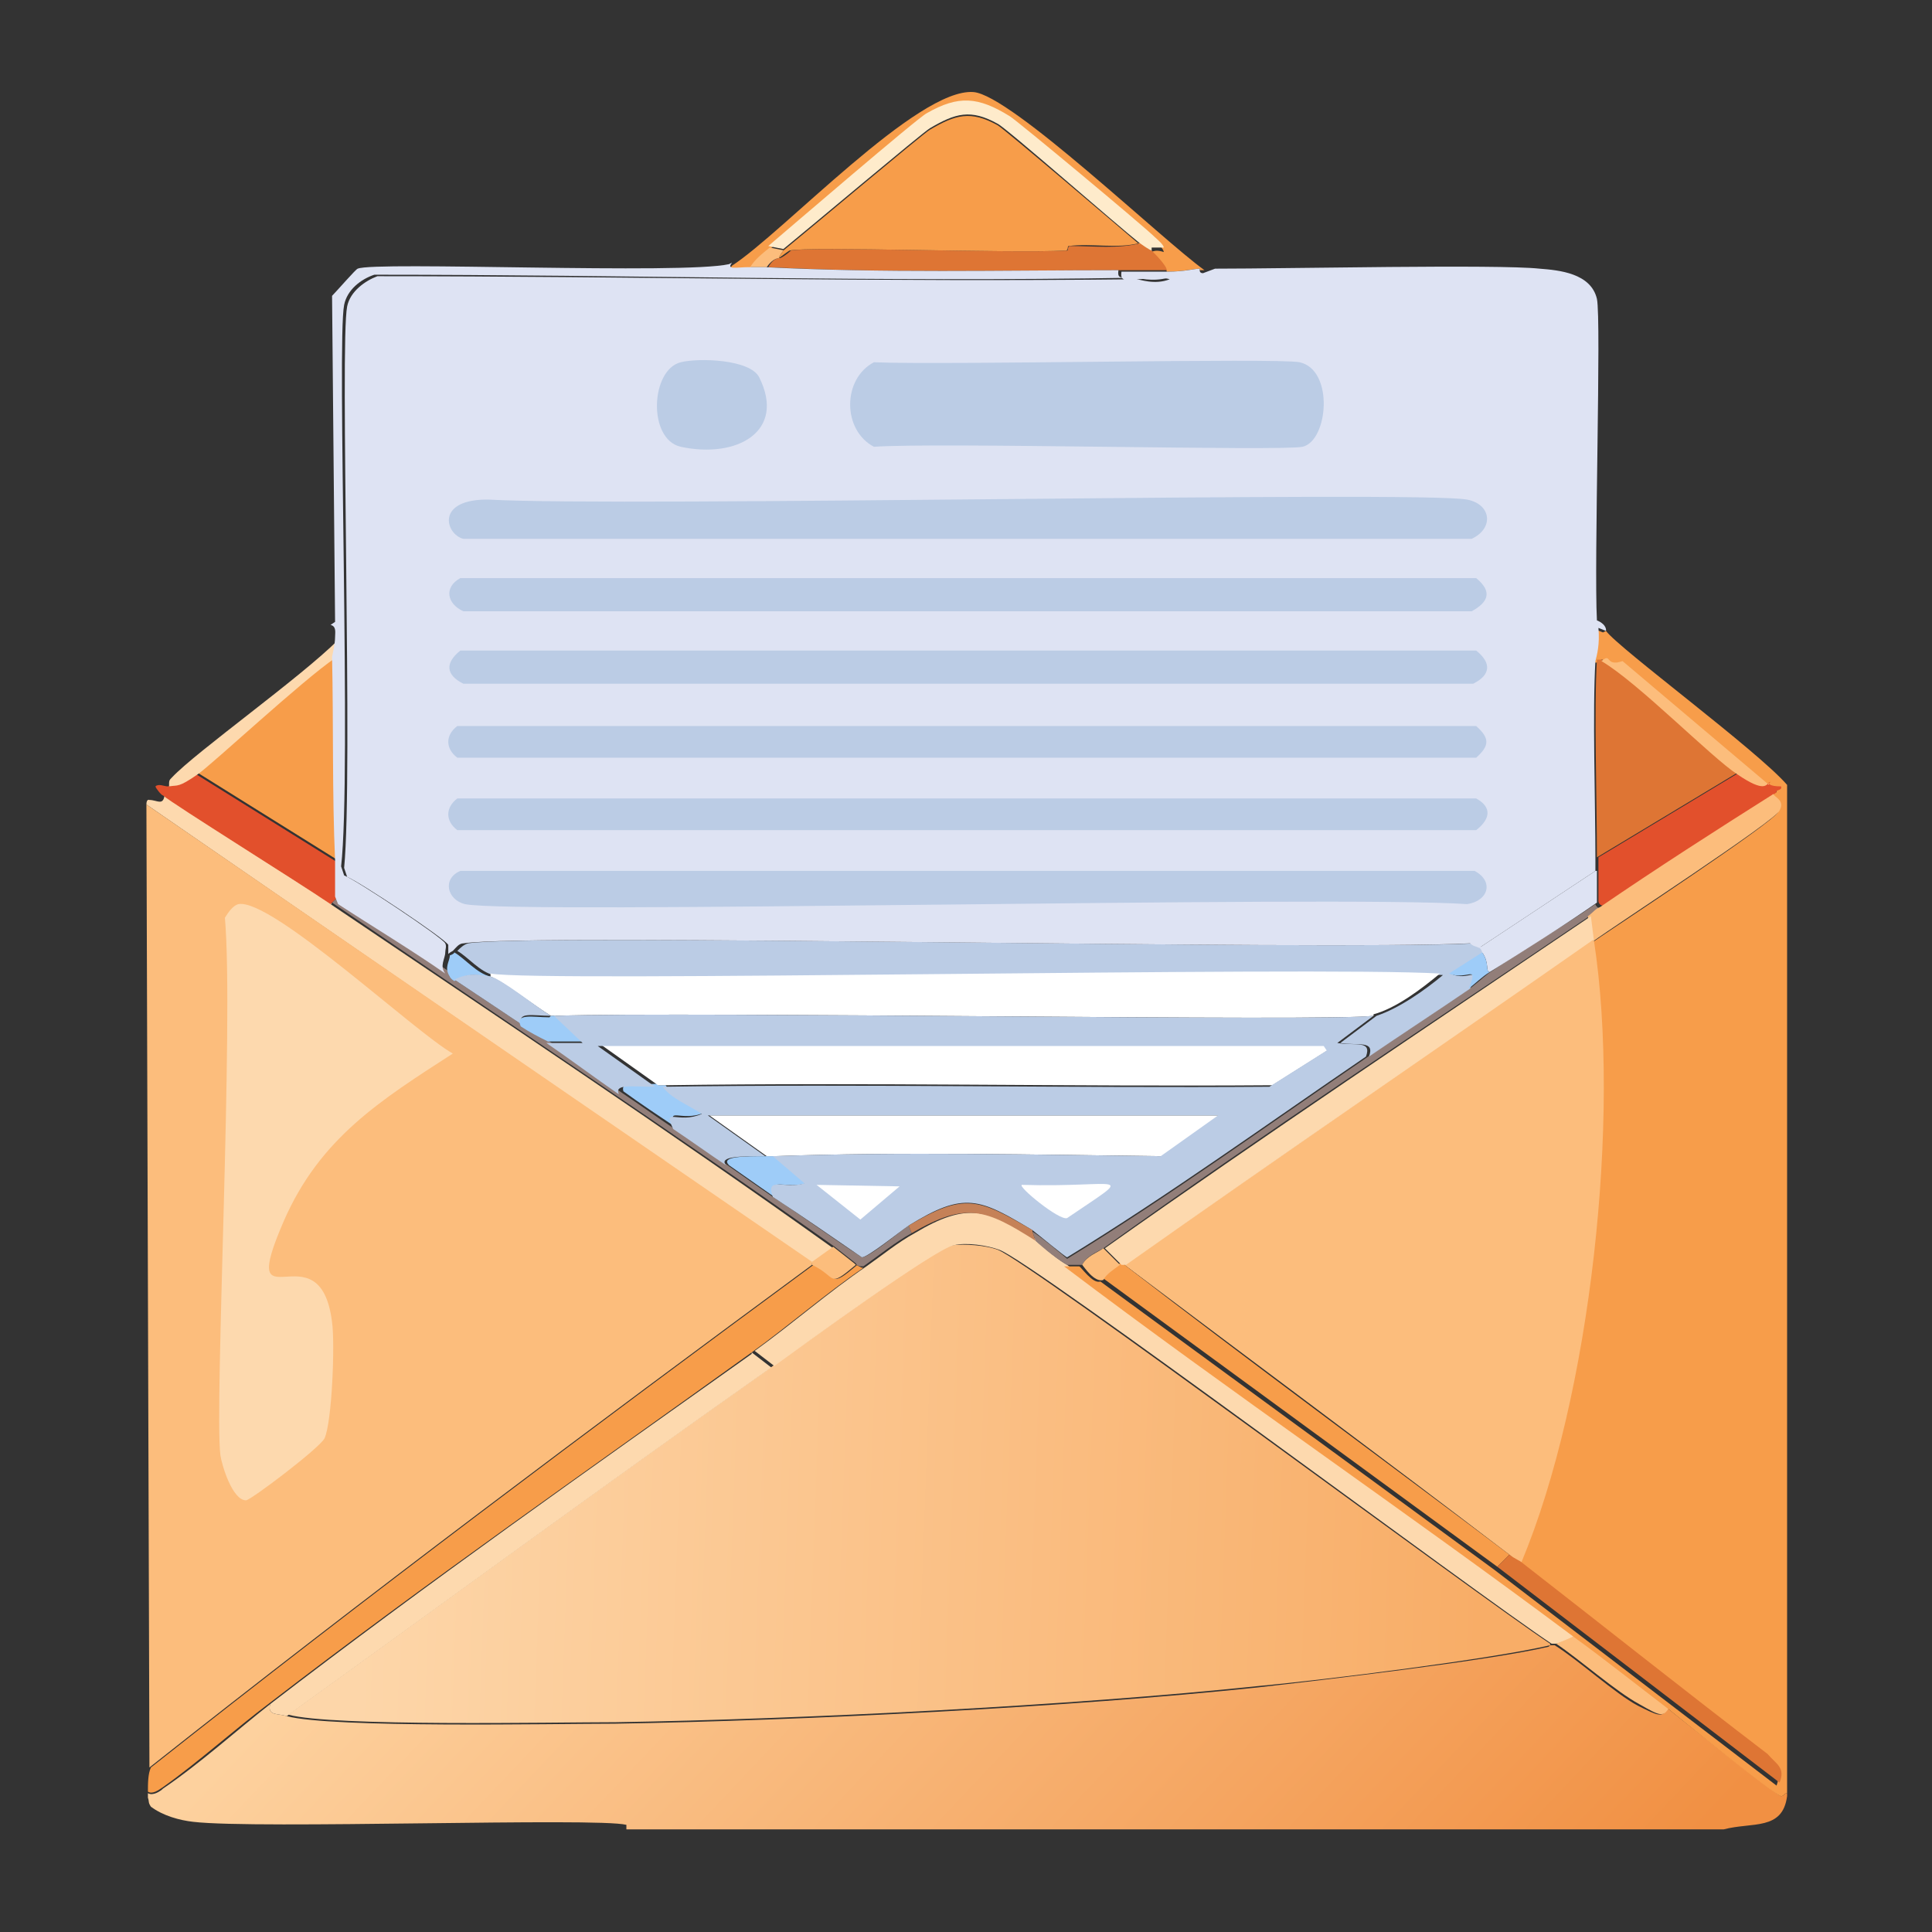 <?xml version="1.0" encoding="UTF-8"?>
<svg xmlns="http://www.w3.org/2000/svg" width="128" height="128" xmlns:xlink="http://www.w3.org/1999/xlink" baseProfile="tiny-ps" version="1.2" viewBox="0 0 128 128">
  <rect x="0" y="0" width="128" height="128" fill="#333333" stroke="none"/>
  <title>FlatMediaServices</title>
  <defs>
    <linearGradient id="linear-gradient" x1="36.9" y1="93.4" x2="90.8" y2="144.4" gradientUnits="userSpaceOnUse">
      <stop offset="0" stop-color="#fdd19e"/>
      <stop offset="1" stop-color="#f19043"/>
    </linearGradient>
    <linearGradient id="linear-gradient-2" x1="24.2" y1="97.6" x2="98.4" y2="100.3" gradientUnits="userSpaceOnUse">
      <stop offset="0" stop-color="#fdd6a9"/>
      <stop offset="1" stop-color="#f8ad67"/>
    </linearGradient>
  </defs>
  <g>
    <g id="Layer_1">
      <g id="Generative_Object">
        <g>
          <g>
            <path d="M79.5,17.8c-.4,0-1.1.2-2.2.2,0-.3-.8-1.1-1-1.3.3-.2.8,0,.8,0,0-.2-.4-.6-.6-.7-.7-.7-9.1-7.7-9.6-8-2-1.2-3.3-1.3-5.5-.2-.6.3-9.2,7.7-10.5,8.8-.4.4-1,.8-1.3,1.3-.8,0-1.5.2-1.1-.3,3.4-2.2,12.3-11.8,16-11.5,2.5.2,12.5,9.8,15.3,11.8h-.3Z" fill="#f79d4a"/>
            <path d="M76.3,16.6c.2.2,1,1,1,1.3-1,0-2,0-3,0-7.8,0-15.6.2-23.4-.2.4-.7.8-.6.8-.6.4-.2.7-.5.7-.5,1.3-.3,14.6.2,18.3,0,.1,0,0-.3.2-.3,1.6,0,3.2.2,4.7-.2.7.6.8.5.8.5Z" fill="#de7534"/>
            <path d="M51.9,16.6s-.3.4-.3.5c0,0-.4,0-.8.6-.4,0-.8,0-1.1,0,.3-.5.8-.9,1.3-1.3l1,.2Z" fill="#fcbd7c"/>
            <path d="M76.3,16.6s-.1,0-.8-.5c-1.4-1.1-8.8-7.6-9.4-7.9-1.8-1-2.8-.7-4.5.3-.5.3-8.1,6.7-9.7,8l-1-.2c1.3-1.1,9.9-8.5,10.5-8.8,2.1-1.2,3.4-1.1,5.5.2.5.3,8.9,7.3,9.6,8,.1.1.6.5.6.7,0,0-.5,0-.8,0Z" fill="#feebcb"/>
            <path d="M75.5,16.1c-1.5.4-3.2,0-4.7.2-.1,0,0,.3-.2.3-3.7.2-17-.3-18.3,0,0,0-.3.2-.7.5,0-.1.3-.5.3-.5,1.6-1.3,9.2-7.7,9.7-8,1.7-1,2.7-1.3,4.5-.3.5.3,8,6.7,9.4,7.9Z" fill="#f79d4a"/>
          </g>
          <g>
            <g>
              <path d="M102.7,109c0,0,.2,0,.3,0,1.6,1,4,3.2,5.5,4,1.4.7,1.6.8,2,.2,1,.8,7,5.6,7.5,5.8.2,0,.2-.2.4-.2,0,0,0,.1,0,.2-.3,2.3-2.3,1.7-4.2,2.2-24.2,0-48.5,0-72.7,0,0-.1,0-.3,0-.3-2-.5-24.5.3-28.7-.2-.9-.1-2-.4-2.8-1-.2-.3-.1-.3-.2-.6,0-.1,0-.2,0-.3.3.2.8-.1,1-.3,2.5-1.7,4.8-3.8,7.1-5.6-.2.8.5.6,1.1.8,3,.8,17.6.5,21.7.5,12.4-.2,30.3-1.1,42.6-2.4,4.4-.5,15.5-1.8,19.3-2.7Z" fill="url(#linear-gradient)"/>
              <path d="M102.7,109c-3.8.9-14.9,2.3-19.3,2.7-12.3,1.3-30.2,2.2-42.6,2.4-4.2,0-18.8.3-21.7-.5,10.7-7.7,21.3-15.5,32.1-23.1,1.9-1.3,10.7-7.8,11.9-8,.8-.1,2.2,0,3,.3,2.1.8,31.9,23,36.6,26.1Z" fill="url(#linear-gradient-2)"/>
              <path d="M68.6,82.2c.1,0,1.2,1.1,2.1,1.6,11,8.4,22.5,16.2,33.7,24.5,0,.2-1.2.6-1.3.6,0,0-.2,0-.3,0-4.7-3.1-34.5-25.4-36.6-26.1-.8-.3-2.2-.5-3-.3-1.2.2-10.1,6.7-11.9,8l-1.3-1c2.5-1.8,4.9-3.9,7.4-5.6,1-.7,2.1-1.6,3.2-2.2,3.5-2.1,4.9-1.6,8.2.5Z" fill="#fdd9ae"/>
              <path d="M49.8,89.6l1.3,1c-10.8,7.6-21.4,15.4-32.1,23.1-.6-.2-1.3,0-1.1-.8,10.4-8,21.2-15.6,31.9-23.2Z" fill="#fdd9ae"/>
              <path d="M110.6,113.1c-.4.7-.6.6-2-.2-1.5-.8-4-3-5.5-4,0,0,1.3-.5,1.3-.6,2.1,1.6,4.2,3.2,6.3,4.8Z" fill="#fcbd7c"/>
            </g>
            <g>
              <path d="M56.7,83.8c.1,0,.3.2.5.2-2.5,1.7-4.9,3.8-7.4,5.6-10.7,7.7-21.5,15.2-31.9,23.2-2.4,1.8-4.7,3.9-7.1,5.6-.3.2-.7.5-1,.3,0-.5,0-1.2.2-1.6,14.4-11.4,29.1-22.4,43.9-33.3,1.7.8,1,1.6,2.9,0Z" fill="#f79d4a"/>
              <path d="M21.9,59.9c11.1,7.5,22.4,15,33.3,22.8l-1.4,1L9.7,53.3c0-.4.2-.3.2-.3.5,0,.9.4,1-.3.7.6,8.8,5.7,11.1,7.2Z" fill="#fdd9ae"/>
              <g>
                <path d="M53.8,83.6v.2c-14.8,10.9-29.5,21.9-43.9,33.3l-.2-63.8,44.1,30.3Z" fill="#fcbd7c"/>
                <path d="M15.8,59.9c2.2-.4,11.7,8.5,14.2,9.9-4.8,3.1-8.8,5.6-11.2,11.1-3.2,7.4,2.4.2,3.2,6.7.2,1.4,0,6.6-.5,7.7-.4.7-4.9,4.1-5.2,4.1-.9,0-1.6-2.3-1.7-3-.4-3.3.9-28.8.3-35.6.2-.3.5-.8.9-.9Z" fill="#fdd9ae"/>
              </g>
              <path d="M56.7,83.8c-1.9,1.6-1.2.8-2.9,0v-.2l1.4-1c.5.4.9.7,1.4,1.1Z" fill="#fcbd7c"/>
              <path d="M29.8,64.6s0,.1.3.3c1.5,1,3,2,4.5,3,.6.4,1.2.7,1.8,1.1,1.6,1.1,3.2,2.3,4.8,3.4,1.2.8,2.3,1.6,3.5,2.4,1.2.8,2.3,1.6,3.5,2.4,1,.7,2,1.4,3,2.1,2,1.3,3.9,2.7,5.9,4,.5,0,2.5-1.7,3.1-2.1l.2.5c-1.1.6-2.2,1.5-3.2,2.2-.2,0-.4,0-.5-.2-.5-.4-.9-.7-1.4-1.1-11-7.8-22.2-15.2-33.3-22.8l.5-.5.2.5c2.4,1.5,4.8,3,7.1,4.6Z" fill="#927e79"/>
              <path d="M22.4,57c0,.8,0,1.6,0,2.4l-.5.5c-2.2-1.5-10.4-6.6-11.1-7.2-.1,0-.5-.5-.5-.6.2-.2.6,0,.8,0,.6-.1.6,0,1.9-.8l9.3,5.8Z" fill="#e2502c"/>
              <path d="M22.4,57l-9.3-5.8c1.1-.7,6.9-6.2,9.1-7.7,0,4.5,0,9,.2,13.5Z" fill="#f79d4a"/>
              <path d="M22.2,43.6c-2.2,1.5-8.1,7-9.1,7.7-1.3.9-1.3.7-1.9.8,0-.4,0-.4.2-.6,1.6-1.7,8.5-6.6,11-9.1,0,.5-.2,1.2-.2,1.3Z" fill="#fdd9ae"/>
            </g>
            <g>
              <path d="M106.4,41.8c.9,1.2,10,7.9,12,10.2v66.8c-.2,0-.2.2-.4.2-.5-.1-6.5-5-7.5-5.8-2.1-1.6-4.1-3.2-6.3-4.8-11.1-8.3-22.6-16.1-33.7-24.5.3,0,.8,0,1,0,.1,0,.9,1.2,1.4,1l26.1,19.1,18.7,14.3c.4-1.1-.2-1.3-.8-1.9-5.5-4.2-10.8-8.5-16.3-12.7,4.6-11,6.6-29.5,4.8-41.2,1.6-1.1,12.1-8,12.4-8.7.4-.8-.3-.9-.4-1.1,0-.2.4-.1.3-.4-.8,0-.8-.2-.8-.2l-9.7-8.2c-1.2.4-.7-.6-1.4,0,0,0-.2,0-.3,0,0-.3.3-1.1.2-2.2l.5.2Z" fill="#f79d4a"/>
              <path d="M106.1,43.7c2.4,1.5,7.3,6.4,9,7.5l-9.3,5.6c0-3.8-.2-9.8,0-13.1.1,0,.3,0,.3,0Z" fill="#de7534"/>
              <path d="M117.2,51.9s0,.2.8.2c.1.3-.4.2-.3.4-3.9,2.5-7.7,5-11.5,7.5-.2,0-.3-.2-.3-.3,0-.4,0-1.4,0-2.1,0-.3,0-.5,0-.8l9.3-5.6c1.9,1.3,1.9.6,2.1.6Z" fill="#e2502c"/>
              <path d="M100.8,103.5c-.1,0-.5-.2-.8-.5-8.5-6.5-17-12.8-25.5-19.2,10.3-7.2,20.6-14.3,30.9-21.5,0,0,.1,0,.2,0,1.8,11.7-.2,30.2-4.8,41.2Z" fill="#fcbd7c"/>
              <path d="M74.5,83.8c8.4,6.5,17,12.8,25.5,19.2l-.8.8-26.1-19.1c.3-.4.7-.7,1.1-1,0,0,.3,0,.3,0Z" fill="#f79d4a"/>
              <path d="M100,103c.4.3.7.4.8.5,5.4,4.2,10.8,8.5,16.3,12.7.6.7,1.2.9.8,1.9l-18.7-14.3.8-.8Z" fill="#de7534"/>
              <path d="M106.1,60.1c-.3.2-.5.4-.8.6-10.8,7.3-21.6,14.4-32.2,22-.5.3-1.1.5-1.4,1.1-.1,0-.6,0-1,0-.9-.5-2-1.5-2.1-1.6l-.2-.6c.4.2,2.2,1.7,2.3,1.8,6.7-4.1,13.2-8.8,19.8-13.3,2.2-1.5,4.5-3,6.7-4.5.5-.3,1-.8,1.4-1.1,2.3-1.6,4.8-3,7.1-4.6,0,.1.2.3.3.3Z" fill="#927e79"/>
              <path d="M105.6,62.3s-.1,0-.2,0l-.2-1.6c.3-.2.5-.5.8-.6,3.8-2.6,7.7-5.1,11.5-7.5,0,.2.8.4.4,1.1-.3.7-10.9,7.6-12.4,8.7Z" fill="#fcbd7c"/>
              <path d="M117.2,51.9c-.2,0-.2.7-2.1-.6-1.7-1.1-6.6-6.1-9-7.5.7-.6.2.4,1.4,0l9.7,8.2Z" fill="#fcbd7c"/>
              <path d="M74.2,83.8c-.4.3-.9.6-1.1,1-.6.2-1.3-.9-1.4-1,.3-.6,1-.8,1.4-1.1l1.1,1.1Z" fill="#fcbd7c"/>
              <path d="M105.5,62.3c-10.3,7.2-20.7,14.3-30.9,21.5,0,0-.3,0-.3,0l-1.1-1.1c10.6-7.5,21.4-14.7,32.2-22l.2,1.6Z" fill="#fdd9ae"/>
            </g>
          </g>
          <g>
            <path d="M48.5,17.4c-.4.5.3.3,1.1.3.4,0,.8,0,1.1,0,7.8.4,15.6.2,23.4.2-.1.7.3.4,1,.5-16.8.3-33.5-.2-50.3-.2-.9.3-1.8,1-2,2-.5,2.5.5,31-.2,37.2l.2.6c.8.3,6.5,4.1,6.7,4.5.1.2,0,.4,0,.6,0,.4-.4.9,0,1.4-2.3-1.6-4.8-3.1-7.1-4.6l-.2-.5c0-.8,0-1.6,0-2.4-.2-4.5-.1-9-.2-13.5,0,0,.2-.8.2-1.3,0-.3.1-.7-.3-.8l.3-.2-.2-21.6c.3-.3,1.6-1.8,1.7-1.8,1.1-.5,21.5.4,24.6-.3Z" fill="#dee3f3"/>
            <path d="M98.1,62.8s.1.3.2.3l-2.2,1.4c1.2.6,2-.7,1.3,1-2.2,1.5-4.5,3-6.7,4.5.4-1.1-.7-.7-1.9-.9l2.4-1.8c1.5-.5,3.2-1.7,4.4-2.7-8.6-.5-59.8.6-62.9,0-.9-.2-1.7-1.2-2.4-1.6.2-.2.4-.4.7-.5,4.4-.7,56.6.5,66.7,0,.1.2.4.2.6.3Z" fill="#bbcce5"/>
            <path d="M105.8,57.7c0,.6,0,1.7,0,2.1-2.3,1.6-4.7,3.1-7.1,4.6-.3,0,0-.6-.5-1.3,0,0-.1-.3-.2-.3l7.7-5.1Z" fill="#dee3f3"/>
            <path d="M32.5,64.6v.2c-.9-.3-1.6-.3-2.4.2-.3-.2-.3-.3-.3-.3-.4-.6,0-1,0-1.4,0,0,.3-.1.3-.2.7.4,1.5,1.4,2.4,1.6Z" fill="#9eccf8"/>
            <g>
              <path d="M79.5,17.8s-.1.3.2.3c0,0,.8-.3.8-.3,4.9,0,18.7-.3,21.5,0,1.3.1,3.4.3,3.8,2,.3,1.4-.2,17.5,0,21.3.7.3.6.7.6.7l-.5-.2c.1,1.1-.1,1.8-.2,2.2-.2,3.3,0,9.4,0,13.1,0,.3,0,.5,0,.8l-7.7,5.1c-.2-.1-.4-.1-.6-.3-10.1.5-62.3-.7-66.7,0-.3,0-.5.3-.7.5,0,0-.2.1-.3.2,0-.2,0-.4,0-.6-.2-.4-5.9-4.2-6.7-4.5l-.2-.6c.6-6.2-.3-34.7.2-37.2.2-1,1.2-1.7,2-2,16.8,0,33.5.4,50.3.2.2,0,1.2.4,2.2,0-.7-.2-1.5,0-2.2,0-.7,0-1.1.2-1-.5,1,0,2,0,3,0,1.2,0,1.8-.2,2.2-.2Z" fill="#dee3f3"/>
              <g>
                <path d="M32.4,33.1c8.8.5,61.6-.6,64.8,0,1.6.3,1.8,1.9.3,2.6H30.7c-1.2-.3-1.9-2.7,1.8-2.6Z" fill="#bbcce5"/>
                <path d="M57.9,24c4.7.2,26.7-.3,28.2,0,2.3.5,1.9,5.2.2,5.6-1.4.3-24.2-.3-28.4,0-2.1-1.1-2.1-4.5,0-5.6Z" fill="#bbcce5"/>
                <path d="M30.5,43.1h67.3c1,.8,1,1.6-.2,2.2H30.7c-1.2-.6-1.2-1.4-.2-2.2Z" fill="#bbcce5"/>
                <path d="M30.5,38.3h67.3c1.1.9.8,1.6-.3,2.2H30.7c-1.1-.5-1.3-1.6-.2-2.2Z" fill="#bbcce5"/>
                <path d="M30.5,57.7h67.2c1.3.7.9,2-.5,2.2-8.8-.6-63.1.7-66.4,0-1.2-.3-1.5-1.7-.3-2.2Z" fill="#bbcce5"/>
                <path d="M30.3,52.9h67.5c1.1.6.9,1.4,0,2.1H30.3c-.8-.6-.8-1.5,0-2.1Z" fill="#bbcce5"/>
                <path d="M30.3,48.1h67.5c.9.8.9,1.3,0,2.1H30.3c-.8-.6-.8-1.5,0-2.1Z" fill="#bbcce5"/>
                <path d="M45.1,24c1.2-.3,4.6-.2,5.2,1,1.8,3.6-1.5,5.4-5.2,4.6-2.2-.5-2-5.1,0-5.6Z" fill="#bbcce5"/>
                <path d="M75.2,18.4c.7,0,1.5-.1,2.2,0-1.1.3-2,0-2.2,0Z" fill="#dee3f3"/>
              </g>
            </g>
            <path d="M91,67.3c-2.7.4-45.2-.3-54.2,0-.1,0-.2,0-.3,0-1-.6-3.2-2.3-4-2.6v-.2c3.1.6,54.4-.5,62.9,0-1.2,1-2.9,2.3-4.4,2.7Z" fill="#fff"/>
            <path d="M98.7,64.4c-.5.3-1,.8-1.4,1.1.7-1.7-.1-.5-1.3-1l2.2-1.4c.5.7.2,1.3.5,1.3Z" fill="#9eccf8"/>
            <path d="M32.5,64.7c.8.2,3,2,4,2.6-1.2,0-2.3-.3-1.9.6-1.5-1-3-2-4.5-3,.8-.4,1.5-.4,2.4-.2Z" fill="#bbcce5"/>
            <path d="M43.6,71.9c.2,0,.3,0,.5,0,.6.9,1.7,1.2,2.6,1.8-1.6.7-2.6-.5-1.9,1-1.2-.8-2.4-1.6-3.5-2.4-.2-.7.8-.4,2.4-.5Z" fill="#9eccf8"/>
            <path d="M50.8,76.6c.2,0,.3,0,.5,0l2.1,1.8c-1.3.4-2.6-.5-2.1.9-1-.7-2-1.4-3-2.1-.6-.6,1-.6,2.6-.6Z" fill="#9eccf8"/>
            <path d="M36.5,67.3c.1,0,.2,0,.3,0l1.9,1.7h-2.4c-.6-.3-1.2-.6-1.8-1-.4-.9.8-.6,1.9-.6Z" fill="#9eccf8"/>
            <path d="M44.1,71.9c-.2,0-.3,0-.5,0l-3.8-2.7h48.1l.2.3-3.8,2.4c-13.4.1-26.8-.2-40.2,0Z" fill="#fff"/>
            <path d="M51.3,76.6c-.2,0-.3,0-.5,0l-3.8-2.7h33.8l-3.8,2.7c-8.6-.1-17.2-.3-25.7,0Z" fill="#fff"/>
            <g>
              <path d="M91,67.3l-2.4,1.8c1.2.2,2.3-.2,1.9.9-6.6,4.5-13.1,9.2-19.8,13.3-.1,0-1.9-1.5-2.3-1.8-3.5-2.1-4.5-2.6-8.2-.3-.6.4-2.7,2.1-3.1,2.1-1.9-1.3-3.9-2.7-5.9-4-.5-1.4.8-.5,2.1-.9l-2.1-1.8c8.6-.3,17.2-.1,25.7,0l3.8-2.7h-33.8l3.8,2.7c-1.6,0-3.1,0-2.6.6-1.2-.8-2.3-1.6-3.5-2.4-.7-1.5.3-.3,1.9-1-.9-.6-2-1-2.6-1.8,13.4-.2,26.8.1,40.2,0l3.8-2.4-.2-.3h-48.1l3.8,2.7c-1.6,0-2.7-.2-2.4.5-1.6-1.1-3.2-2.3-4.8-3.4h2.4c0,0-1.9-1.8-1.9-1.8,9-.3,51.5.4,54.2,0Z" fill="#bbcce5"/>
              <path d="M68.4,81.6l.2.6c-3.3-2.1-4.6-2.6-8.2-.5l-.2-.5c3.7-2.2,4.6-1.8,8.2.3Z" fill="#c58157"/>
              <path d="M67.7,78.5c6.6.2,7.7-1,3,2.2-.5.2-3.3-2.1-3-2.2Z" fill="#fff"/>
              <polygon points="54.1 78.5 59.6 78.6 57 80.8 54.1 78.5" fill="#fff"/>
            </g>
          </g>
        </g>
      </g>
    </g>
  </g>
</svg>